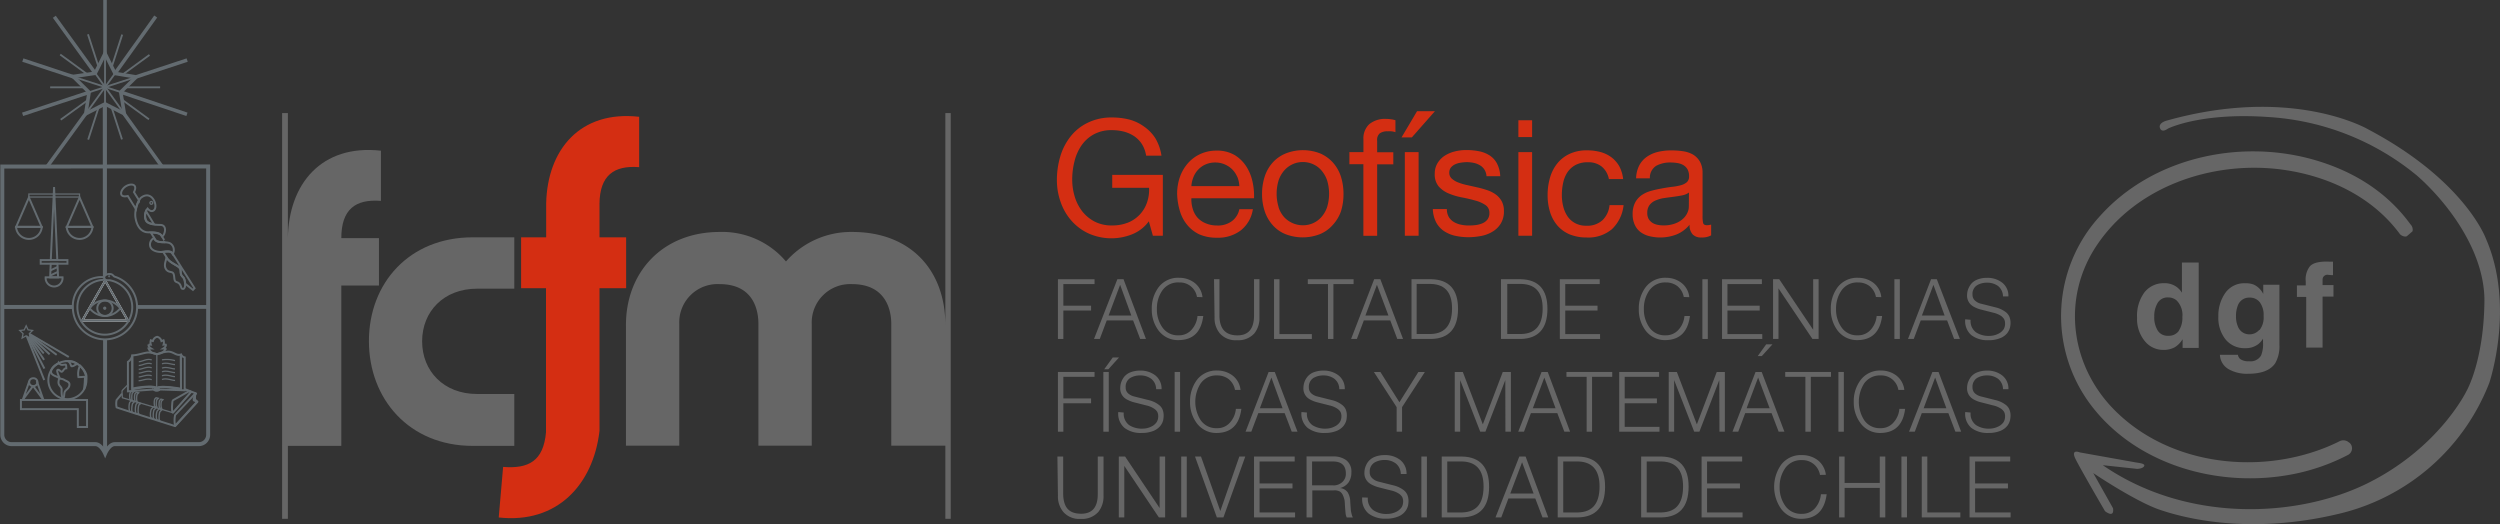 <svg xmlns="http://www.w3.org/2000/svg" viewBox="0 0 433.7 90.91"><rect x="0" y="0" width="433.7" height="90.91" fill="#333333" stroke="none"/><defs><style>.cls-1,.cls-3{fill:#d42e12;}.cls-1,.cls-18,.cls-2,.cls-5,.cls-9{fill-rule:evenodd;}.cls-2,.cls-4{fill:#666;}.cls-10,.cls-11,.cls-12,.cls-13,.cls-14,.cls-16,.cls-17,.cls-5,.cls-6,.cls-7,.cls-8,.cls-9{fill:none;}.cls-10,.cls-11,.cls-12,.cls-13,.cls-15,.cls-16,.cls-17,.cls-6,.cls-7,.cls-8,.cls-9{stroke:#636b70;}.cls-16,.cls-17,.cls-6{stroke-miterlimit:3.86;}.cls-6{stroke-width:0.69px;}.cls-12,.cls-13,.cls-14,.cls-15,.cls-7,.cls-8,.cls-9{stroke-miterlimit:3.86;}.cls-14,.cls-7,.cls-9{stroke-width:0.34px;}.cls-15,.cls-8{stroke-width:0.22px;}.cls-10,.cls-11{stroke-linecap:round;stroke-linejoin:round;}.cls-10{stroke-width:0.34px;}.cls-11{stroke-width:0.22px;}.cls-12{stroke-width:0.24px;}.cls-13{stroke-width:0.66px;}.cls-14{stroke:#fff;}.cls-15,.cls-18{fill:#636b70;}.cls-16{stroke-width:0.62px;}.cls-17{stroke-width:0.32px;}</style></defs><g id="Capa_2" data-name="Capa 2"><g id="Layer_1" data-name="Layer 1"><path class="cls-1" d="M104,41.17h4.62V50H104V74.77c-1.09,9.3-7.35,16.13-17.48,15L87.28,81c4.39.35,7-1,7.44-6l0-25H90.4V41.17h4.35V35.26c.22-9.31,5.89-16.15,16.13-15V29c-4.38-.35-6.83,1.45-6.88,6.33Z"/><path class="cls-2" d="M82,77.35h7.22v-9H82.77c-5.82,0-9.54-4-9.54-9.14s3.72-9.13,9.54-9.13h6.45V41.17H82c-11,0-18,7.94-18,18S71,77.35,82,77.35Z"/><path class="cls-2" d="M49.94,77.35h9.27V49.53h6.53V41.31H59.21c0-5,2.46-6.81,6.87-6.46V26.14C55.77,25,50.08,31.9,49.94,41.31V19.61h-1V90h1Z"/><path class="cls-2" d="M164,56.39c0-9.48-6-16.15-16.15-16.15a15,15,0,0,0-11.5,5.12,14.47,14.47,0,0,0-11.49-5.12c-9.89,0-16.27,6.95-16.27,16.15V77.31h9.25V56.18a6.64,6.64,0,0,1,7-6.89c6.1,0,6.73,4.85,6.73,6.89V77.31h9.25V56.18a6.67,6.67,0,0,1,7-6.89c6.1,0,6.8,4.85,6.8,6.89V77.31H164V90h.93V19.61H164Z"/><path class="cls-3" d="M196.39,40.65a9.7,9.7,0,0,1-7.52-.14,8.92,8.92,0,0,1-3-2.23A9.56,9.56,0,0,1,184,35.05a11.21,11.21,0,0,1-.65-3.78,14.3,14.3,0,0,1,.6-4.17,10.26,10.26,0,0,1,1.8-3.46,8.44,8.44,0,0,1,3-2.37,9.28,9.28,0,0,1,4.17-.89,12.18,12.18,0,0,1,3.07.38A7.82,7.82,0,0,1,198.53,22,7.11,7.11,0,0,1,200.44,24a8.29,8.29,0,0,1,1.05,3h-2.66a5.3,5.3,0,0,0-.73-2,4.89,4.89,0,0,0-1.32-1.36,6.13,6.13,0,0,0-1.78-.8,8.1,8.1,0,0,0-2.12-.26,6.27,6.27,0,0,0-3.13.73,6.15,6.15,0,0,0-2.13,1.92A8.32,8.32,0,0,0,186.4,28a12.6,12.6,0,0,0-.39,3.13,10.06,10.06,0,0,0,.44,3,7.87,7.87,0,0,0,1.32,2.56,6.58,6.58,0,0,0,2.15,1.76,6.36,6.36,0,0,0,3,.66,7.29,7.29,0,0,0,2.78-.5,5.74,5.74,0,0,0,3.28-3.47,6.74,6.74,0,0,0,.36-2.56h-6.39V30.34h8.78V40.89H200l-.7-2.5A6.6,6.6,0,0,1,196.39,40.65Z"/><path class="cls-3" d="M215.21,40a6.54,6.54,0,0,1-4.1,1.24,7.49,7.49,0,0,1-3-.56A6.08,6.08,0,0,1,206,39.07a6.71,6.71,0,0,1-1.3-2.42,11.26,11.26,0,0,1-.49-3,8.83,8.83,0,0,1,.5-3,7.22,7.22,0,0,1,1.42-2.39,6.46,6.46,0,0,1,2.16-1.57,6.63,6.63,0,0,1,2.73-.56,6,6,0,0,1,3.22.8,6.28,6.28,0,0,1,2,2,8,8,0,0,1,1.07,2.7,11.17,11.17,0,0,1,.24,2.77H206.68a5.66,5.66,0,0,0,.23,1.81,4.06,4.06,0,0,0,.81,1.52,3.94,3.94,0,0,0,1.43,1,5,5,0,0,0,2,.39,4.09,4.09,0,0,0,2.48-.7A3.4,3.4,0,0,0,215,36.29h2.35A5.75,5.75,0,0,1,215.21,40Zm-.57-9.31a4.13,4.13,0,0,0-.88-1.31,4.16,4.16,0,0,0-2.93-1.19,4.11,4.11,0,0,0-1.67.33,3.81,3.81,0,0,0-1.27.88,4,4,0,0,0-.84,1.3,5,5,0,0,0-.37,1.59H215A4.79,4.79,0,0,0,214.64,30.65Z"/><path class="cls-3" d="M219.39,30.66a6.78,6.78,0,0,1,1.35-2.41A6.23,6.23,0,0,1,223,26.64a8.13,8.13,0,0,1,6.08,0,6.37,6.37,0,0,1,2.2,1.61,6.78,6.78,0,0,1,1.35,2.41,10,10,0,0,1,.44,3,9.85,9.85,0,0,1-.44,3A6.78,6.78,0,0,1,231.23,39a6.1,6.1,0,0,1-2.2,1.6,8.26,8.26,0,0,1-6.08,0,6,6,0,0,1-2.21-1.6,6.78,6.78,0,0,1-1.35-2.39,9.54,9.54,0,0,1-.45-3A9.7,9.7,0,0,1,219.39,30.66ZM221.82,36a4.84,4.84,0,0,0,1,1.72,4.53,4.53,0,0,0,1.45,1,4.35,4.35,0,0,0,1.75.36,4.21,4.21,0,0,0,3.2-1.41,5,5,0,0,0,1-1.72,8,8,0,0,0,0-4.68,5.26,5.26,0,0,0-1-1.73,4.14,4.14,0,0,0-1.44-1.06,4.24,4.24,0,0,0-1.76-.37,4.2,4.2,0,0,0-1.75.37,4.28,4.28,0,0,0-1.45,1.06,5.07,5.07,0,0,0-1,1.73,8,8,0,0,0,0,4.68Z"/><path class="cls-3" d="M234.09,28.49v-2.1h2.44V24.23a3.37,3.37,0,0,1,1-2.68,4.32,4.32,0,0,1,3-.92,5.63,5.63,0,0,1,.77.06,4.1,4.1,0,0,1,.78.17v2.07a3.56,3.56,0,0,0-.68-.15,5.44,5.44,0,0,0-.67,0,2.28,2.28,0,0,0-1.35.34,1.47,1.47,0,0,0-.47,1.29v2h2.8v2.1h-2.8v12.4h-2.39V28.49Z"/><path class="cls-3" d="M248.93,19.29l-4,4.54h-1.79l2.69-4.54Zm-5.22,21.6h2.39V26.39h-2.39Z"/><path class="cls-3" d="M251.34,37.65a2.65,2.65,0,0,0,.89.87,3.92,3.92,0,0,0,1.23.46,6.64,6.64,0,0,0,1.42.14,10,10,0,0,0,1.18-.08,4.36,4.36,0,0,0,1.13-.31,2.16,2.16,0,0,0,.86-.66,1.79,1.79,0,0,0,.33-1.11,1.58,1.58,0,0,0-.7-1.4,5.78,5.78,0,0,0-1.75-.77c-.7-.2-1.46-.38-2.29-.54a11.22,11.22,0,0,1-2.28-.67,4.75,4.75,0,0,1-1.76-1.22,3.2,3.2,0,0,1-.7-2.19,3.47,3.47,0,0,1,.49-1.88A4,4,0,0,1,250.65,27a5.88,5.88,0,0,1,1.74-.73,8,8,0,0,1,1.93-.24,11.46,11.46,0,0,1,2.27.21,5.26,5.26,0,0,1,1.84.73,3.74,3.74,0,0,1,1.27,1.4,5.19,5.19,0,0,1,.56,2.2h-2.38a2.41,2.41,0,0,0-.37-1.16,2.21,2.21,0,0,0-.78-.74,3.43,3.43,0,0,0-1.05-.41,5.82,5.82,0,0,0-1.17-.13,6.74,6.74,0,0,0-1.08.09,3.36,3.36,0,0,0-1,.29,2,2,0,0,0-.73.56,1.41,1.41,0,0,0-.28.91,1.34,1.34,0,0,0,.43,1,3.53,3.53,0,0,0,1.11.67,9.31,9.31,0,0,0,1.51.45l1.69.38a16.69,16.69,0,0,1,1.75.48,5.51,5.51,0,0,1,1.52.74,3.67,3.67,0,0,1,1.06,1.16,3.45,3.45,0,0,1,.41,1.74,4,4,0,0,1-.55,2.19,4.17,4.17,0,0,1-1.43,1.4,5.87,5.87,0,0,1-2,.75,11.79,11.79,0,0,1-2.2.21,10.67,10.67,0,0,1-2.3-.25,5.75,5.75,0,0,1-1.94-.83,4.23,4.23,0,0,1-1.35-1.52,5.35,5.35,0,0,1-.56-2.28H251A2.76,2.76,0,0,0,251.34,37.65Z"/><path class="cls-3" d="M263.41,23.78V20.86h2.38v2.92Zm2.38,2.61v14.5h-2.38V26.39Z"/><path class="cls-3" d="M277.88,28.91a3.64,3.64,0,0,0-2.41-.76,4.42,4.42,0,0,0-2.16.48,3.93,3.93,0,0,0-1.39,1.26,5.31,5.31,0,0,0-.74,1.81,9.84,9.84,0,0,0-.23,2.12,8,8,0,0,0,.24,2,5.35,5.35,0,0,0,.74,1.7,3.78,3.78,0,0,0,1.32,1.19,4,4,0,0,0,1.94.45A3.91,3.91,0,0,0,278,38.2a4.17,4.17,0,0,0,1.22-2.61h2.44a6.7,6.7,0,0,1-2,4.15,6.32,6.32,0,0,1-4.39,1.46,7.71,7.71,0,0,1-2.94-.53,5.8,5.8,0,0,1-2.13-1.52,6.57,6.57,0,0,1-1.29-2.34,9.78,9.78,0,0,1-.43-3,10.64,10.64,0,0,1,.42-3,7,7,0,0,1,1.27-2.47,6,6,0,0,1,2.15-1.66,7,7,0,0,1,3-.6,9,9,0,0,1,2.32.29,5.68,5.68,0,0,1,1.9.91,5.14,5.14,0,0,1,1.37,1.56,6,6,0,0,1,.67,2.23h-2.47A3.67,3.67,0,0,0,277.88,28.91Z"/><path class="cls-3" d="M296.85,40.83a3.35,3.35,0,0,1-1.72.37,2,2,0,0,1-1.47-.52,2.28,2.28,0,0,1-.55-1.7,5.66,5.66,0,0,1-2.28,1.7,7.83,7.83,0,0,1-4.69.29,4.3,4.3,0,0,1-1.53-.7,3.24,3.24,0,0,1-1-1.25,4.19,4.19,0,0,1-.38-1.86,4.27,4.27,0,0,1,.42-2,3.72,3.72,0,0,1,1.11-1.28,5.29,5.29,0,0,1,1.57-.74,17.65,17.65,0,0,1,1.81-.42c.66-.13,1.28-.23,1.87-.3a9.62,9.62,0,0,0,1.55-.28,2.62,2.62,0,0,0,1.07-.53,1.3,1.3,0,0,0,.39-1,2.46,2.46,0,0,0-.29-1.27,2.12,2.12,0,0,0-.76-.73,3.1,3.1,0,0,0-1-.33,7.27,7.27,0,0,0-1.13-.09,5,5,0,0,0-2.53.58,2.43,2.43,0,0,0-1.09,2.17h-2.39a5.27,5.27,0,0,1,.56-2.27,4.25,4.25,0,0,1,1.35-1.5,5.74,5.74,0,0,1,1.92-.83,10.06,10.06,0,0,1,2.32-.25,14.21,14.21,0,0,1,1.95.14,5,5,0,0,1,1.75.57A3.43,3.43,0,0,1,294.88,28a3.85,3.85,0,0,1,.48,2v7.45a5.24,5.24,0,0,0,.1,1.23q.09.39.66.39a2.69,2.69,0,0,0,.73-.11ZM293,33.4a2.93,2.93,0,0,1-1.17.49c-.49.1-1,.18-1.53.25s-1.07.14-1.62.22a6,6,0,0,0-1.45.41,2.58,2.58,0,0,0-1.06.79,2.25,2.25,0,0,0-.4,1.41,2,2,0,0,0,.23,1,2.06,2.06,0,0,0,.62.66,2.45,2.45,0,0,0,.89.36,4.54,4.54,0,0,0,1.06.11,5.53,5.53,0,0,0,2-.32,4.2,4.2,0,0,0,1.38-.81,3.23,3.23,0,0,0,.78-1.06,2.63,2.63,0,0,0,.25-1.07Z"/><polygon class="cls-2" points="183.53 58.8 184.47 58.8 184.47 53.87 189.28 53.87 189.28 53.03 184.47 53.03 184.47 49.28 189.88 49.28 189.88 48.44 183.53 48.44 183.53 58.8"/><path class="cls-2" d="M194.91,48.44h-1.07L189.79,58.8h1L192,55.58h4.57l1.23,3.22h1Zm-2.59,6.3,2-5.33,1.94,5.33Z"/><path class="cls-2" d="M208.61,51.55a3.62,3.62,0,0,0-1.4-2.5,4.33,4.33,0,0,0-2.64-.86A4.24,4.24,0,0,0,201,49.82a6.12,6.12,0,0,0-1.19,3.79A6,6,0,0,0,201,57.36,4.21,4.21,0,0,0,204.57,59q3.66-.09,4.17-4.18h-1a4.07,4.07,0,0,1-1,2.35,2.86,2.86,0,0,1-2.25,1,3.24,3.24,0,0,1-2.89-1.45,5.34,5.34,0,0,1-.9-3.12,5.44,5.44,0,0,1,.9-3.15A3.32,3.32,0,0,1,204.57,49a3,3,0,0,1,3.08,2.52Z"/><path class="cls-2" d="M210.7,55.07a4.12,4.12,0,0,0,.91,2.76,3.65,3.65,0,0,0,3,1.19,3.73,3.73,0,0,0,3-1.19,4.21,4.21,0,0,0,.88-2.76V48.44h-.94v6.41q-.06,3.4-3,3.33t-3-3.33V48.44h-.94Z"/><polygon class="cls-2" points="221.02 58.8 227.58 58.8 227.58 57.96 221.96 57.96 221.96 48.44 221.02 48.44 221.02 58.8"/><polygon class="cls-2" points="226.88 49.28 230.38 49.28 230.38 58.8 231.32 58.8 231.32 49.28 234.82 49.28 234.82 48.44 226.88 48.44 226.88 49.28"/><path class="cls-2" d="M239.46,48.44h-1.07l-4,10.36h1l1.21-3.22h4.58l1.22,3.22h1Zm-2.59,6.3,2-5.33,2,5.33Z"/><polygon class="cls-2" points="270.6 58.8 277.58 58.8 277.58 57.96 271.54 57.96 271.54 53.87 277.14 53.87 277.14 53.03 271.54 53.03 271.54 49.28 277.52 49.28 277.52 48.44 270.6 48.44 270.6 58.8"/><path class="cls-2" d="M293.06,51.55a3.58,3.58,0,0,0-1.39-2.5,4.33,4.33,0,0,0-2.64-.86,4.24,4.24,0,0,0-3.54,1.63,6.12,6.12,0,0,0-1.19,3.79,6,6,0,0,0,1.19,3.75A4.21,4.21,0,0,0,289,59q3.64-.09,4.17-4.18h-.95a4.07,4.07,0,0,1-1,2.35,2.9,2.9,0,0,1-2.26,1,3.23,3.23,0,0,1-2.88-1.45,5.34,5.34,0,0,1-.9-3.12,5.44,5.44,0,0,1,.9-3.15A3.32,3.32,0,0,1,289,49a3.23,3.23,0,0,1,2,.64,3.17,3.17,0,0,1,1.1,1.88Z"/><rect class="cls-4" x="295.33" y="48.44" width="0.94" height="10.36"/><polygon class="cls-2" points="298.74 58.8 305.72 58.8 305.72 57.96 299.68 57.96 299.68 53.87 305.27 53.87 305.27 53.03 299.68 53.03 299.68 49.28 305.65 49.28 305.65 48.44 298.74 48.44 298.74 58.8"/><polygon class="cls-2" points="307.59 58.8 308.53 58.8 308.53 50.03 314.42 58.8 315.49 58.8 315.49 48.44 314.55 48.44 314.55 57.21 308.66 48.44 307.59 48.44 307.59 58.8"/><path class="cls-2" d="M326.37,51.55a3.61,3.61,0,0,0-1.39-2.5,4.37,4.37,0,0,0-2.64-.86,4.24,4.24,0,0,0-3.54,1.63,6.12,6.12,0,0,0-1.19,3.79,6,6,0,0,0,1.19,3.75A4.21,4.21,0,0,0,322.34,59q3.65-.09,4.17-4.18h-.95a4.07,4.07,0,0,1-1,2.35,2.9,2.9,0,0,1-2.26,1,3.23,3.23,0,0,1-2.88-1.45,5.34,5.34,0,0,1-.9-3.12,5.44,5.44,0,0,1,.9-3.15A3.32,3.32,0,0,1,322.34,49a3.23,3.23,0,0,1,2,.64,3.17,3.17,0,0,1,1.1,1.88Z"/><rect class="cls-4" x="328.64" y="48.44" width="0.94" height="10.36"/><path class="cls-2" d="M336,48.44H335l-4,10.36h1l1.21-3.22h4.57L339,58.8h1Zm-2.59,6.3,2-5.33,1.94,5.33Z"/><path class="cls-2" d="M340.93,55.39A3.19,3.19,0,0,0,342,58.15a4.62,4.62,0,0,0,2.93.87,5.21,5.21,0,0,0,2.14-.39,2.88,2.88,0,0,0,1.14-.83,2.76,2.76,0,0,0,.49-1,4.15,4.15,0,0,0,.09-.74,2.79,2.79,0,0,0-.2-1.11,2,2,0,0,0-.56-.75,4.61,4.61,0,0,0-1.85-.88l-2.46-.62a2.35,2.35,0,0,1-1.06-.52,1.33,1.33,0,0,1-.47-1.07,1.77,1.77,0,0,1,.78-1.62,3.31,3.31,0,0,1,1.76-.45,3.17,3.17,0,0,1,1.9.58,2.35,2.35,0,0,1,.85,1.8h.94a2.88,2.88,0,0,0-1.1-2.4,4.13,4.13,0,0,0-2.61-.82,4.39,4.39,0,0,0-1.71.31,2.61,2.61,0,0,0-1.06.76,3.55,3.55,0,0,0-.54,1,3.13,3.13,0,0,0-.15.9,2.12,2.12,0,0,0,.71,1.73,2.92,2.92,0,0,0,.72.45,4.8,4.8,0,0,0,.85.32l2.24.57a4.29,4.29,0,0,1,1.4.58,2.2,2.2,0,0,1,.49.52,1.61,1.61,0,0,1,.18.78,1.9,1.9,0,0,1-.25,1,2.34,2.34,0,0,1-.68.65,3.51,3.51,0,0,1-1.75.5,4,4,0,0,1-2.35-.61,2.42,2.42,0,0,1-.95-2.18Z"/><path class="cls-2" d="M248.33,48.44h-3.46V58.8h3.46c3-.07,4.59-1.79,4.61-5.18S251.38,48.51,248.33,48.44Zm-.57,9.5h-2V49.26h2q4.19-.16,4.14,4.34T247.76,57.94Z"/><path class="cls-2" d="M263.85,48.44h-3.46V58.8h3.46c3-.07,4.59-1.79,4.6-5.18S266.9,48.51,263.85,48.44Zm-.37,9.5h-2V49.26h2q4.18-.16,4.14,4.34T263.48,57.94Z"/><polygon class="cls-2" points="194.13 62.01 193.04 62.01 191.56 64.06 192.28 64.06 194.13 62.01"/><polygon class="cls-2" points="307.49 59.73 306.4 59.73 304.93 61.77 305.64 61.77 307.49 59.73"/><polygon class="cls-2" points="183.53 74.89 184.47 74.89 184.47 69.96 189.28 69.96 189.28 69.12 184.47 69.12 184.47 65.37 189.88 65.37 189.88 64.53 183.53 64.53 183.53 74.89"/><rect class="cls-4" x="191.41" y="64.53" width="0.94" height="10.36"/><path class="cls-2" d="M194,71.48a3.2,3.2,0,0,0,1.09,2.76,4.62,4.62,0,0,0,2.93.87,5.4,5.4,0,0,0,2.14-.38,3,3,0,0,0,1.13-.84,2.57,2.57,0,0,0,.5-1,5.08,5.08,0,0,0,.08-.74,2.8,2.8,0,0,0-.19-1.11,1.92,1.92,0,0,0-.57-.75,4.57,4.57,0,0,0-1.84-.88l-2.47-.62a2.46,2.46,0,0,1-1.05-.51,1.33,1.33,0,0,1-.47-1.08,1.79,1.79,0,0,1,.78-1.62,3.28,3.28,0,0,1,1.75-.45,3.14,3.14,0,0,1,1.91.59,2.32,2.32,0,0,1,.85,1.8h.94a2.91,2.91,0,0,0-1.1-2.41,4.19,4.19,0,0,0-2.61-.82,4.6,4.6,0,0,0-1.72.31,2.64,2.64,0,0,0-1.05.76,3.3,3.3,0,0,0-.54,1,3.13,3.13,0,0,0-.15.9,2.11,2.11,0,0,0,.7,1.73,2.87,2.87,0,0,0,.73.45,5,5,0,0,0,.84.32l2.24.57a4,4,0,0,1,1.4.59,1.87,1.87,0,0,1,.5.51,1.61,1.61,0,0,1,.18.78,1.9,1.9,0,0,1-.26,1,2.31,2.31,0,0,1-.67.65,3.51,3.51,0,0,1-1.75.5,4.07,4.07,0,0,1-2.36-.61,2.44,2.44,0,0,1-.94-2.18Z"/><rect class="cls-4" x="203.78" y="64.53" width="0.94" height="10.36"/><path class="cls-2" d="M215.21,67.64a3.63,3.63,0,0,0-1.39-2.5,4.37,4.37,0,0,0-2.64-.86,4.24,4.24,0,0,0-3.54,1.63,6.14,6.14,0,0,0-1.19,3.79,6,6,0,0,0,1.19,3.75,4.21,4.21,0,0,0,3.54,1.66c2.43-.06,3.83-1.45,4.17-4.18h-.95a4.07,4.07,0,0,1-1,2.35,2.86,2.86,0,0,1-2.25,1,3.25,3.25,0,0,1-2.89-1.44,5.93,5.93,0,0,1,0-6.28,3.32,3.32,0,0,1,2.89-1.43,3.23,3.23,0,0,1,2,.64,3.17,3.17,0,0,1,1.1,1.88Z"/><path class="cls-2" d="M221.15,64.53h-1.07l-4,10.36h1l1.21-3.22h4.57l1.23,3.22h1Zm-2.59,6.3,2-5.33,1.94,5.33Z"/><path class="cls-2" d="M225.78,71.48a3.19,3.19,0,0,0,1.08,2.76,4.67,4.67,0,0,0,2.94.87,5.34,5.34,0,0,0,2.13-.38,2.92,2.92,0,0,0,1.14-.84,2.72,2.72,0,0,0,.5-1,5.08,5.08,0,0,0,.08-.74,2.8,2.8,0,0,0-.19-1.11,1.92,1.92,0,0,0-.57-.75,4.57,4.57,0,0,0-1.84-.88l-2.47-.62a2.46,2.46,0,0,1-1.05-.51,1.36,1.36,0,0,1-.47-1.08,1.79,1.79,0,0,1,.78-1.62,3.28,3.28,0,0,1,1.75-.45,3.14,3.14,0,0,1,1.91.59,2.28,2.28,0,0,1,.84,1.8h.95a2.91,2.91,0,0,0-1.1-2.41,4.19,4.19,0,0,0-2.61-.82,4.6,4.6,0,0,0-1.72.31,2.64,2.64,0,0,0-1.05.76,3.09,3.09,0,0,0-.54,1,3.13,3.13,0,0,0-.15.9,2.11,2.11,0,0,0,.7,1.73,3,3,0,0,0,.72.45,5.47,5.47,0,0,0,.85.32l2.24.57a4,4,0,0,1,1.4.59,1.87,1.87,0,0,1,.5.51,1.61,1.61,0,0,1,.18.78,1.9,1.9,0,0,1-.26,1,2.22,2.22,0,0,1-.68.65,3.47,3.47,0,0,1-1.74.5,4.07,4.07,0,0,1-2.36-.61,2.41,2.41,0,0,1-.94-2.18Z"/><polygon class="cls-2" points="242.29 74.89 243.23 74.89 243.23 70.63 247.19 64.53 246.06 64.53 242.77 69.78 239.47 64.53 238.34 64.53 242.29 70.63 242.29 74.89"/><polygon class="cls-2" points="252.37 74.89 253.31 74.89 253.31 65.94 256.79 74.89 257.69 74.89 261.14 65.94 261.16 74.89 262.11 74.89 262.11 64.53 260.7 64.53 257.24 73.62 253.77 64.53 252.37 64.53 252.37 74.89"/><path class="cls-2" d="M268.5,64.53h-1.07l-4.05,10.36h1l1.2-3.22h4.58l1.22,3.22h1Zm-2.59,6.3,2-5.33,1.95,5.33Z"/><polygon class="cls-2" points="271.75 65.37 275.25 65.37 275.25 74.89 276.19 74.89 276.19 65.37 279.69 65.37 279.69 64.53 271.75 64.53 271.75 65.37"/><polygon class="cls-2" points="280.9 74.89 287.89 74.89 287.89 74.05 281.85 74.05 281.85 69.96 287.44 69.96 287.44 69.12 281.85 69.12 281.85 65.37 287.82 65.37 287.82 64.53 280.9 64.53 280.9 74.89"/><polygon class="cls-2" points="289.49 74.89 290.43 74.89 290.43 65.94 293.91 74.89 294.81 74.89 298.26 65.94 298.29 74.89 299.23 74.89 299.23 64.53 297.82 64.53 294.37 73.62 290.9 64.53 289.49 64.53 289.49 74.89"/><path class="cls-2" d="M305.62,64.53h-1.07l-4,10.36h1l1.21-3.22h4.57l1.23,3.22h1ZM303,70.83l2-5.33L307,70.83Z"/><polygon class="cls-2" points="309.7 65.37 313.2 65.37 313.2 74.89 314.14 74.89 314.14 65.37 317.64 65.37 317.64 64.53 309.7 64.53 309.7 65.37"/><rect class="cls-4" x="318.93" y="64.53" width="0.94" height="10.36"/><path class="cls-2" d="M330.36,67.64a3.63,3.63,0,0,0-1.39-2.5,4.37,4.37,0,0,0-2.64-.86,4.21,4.21,0,0,0-3.54,1.63,6.08,6.08,0,0,0-1.2,3.79,6,6,0,0,0,1.2,3.75,4.18,4.18,0,0,0,3.54,1.66Q330,75,330.5,70.93h-1a4,4,0,0,1-1,2.35,2.86,2.86,0,0,1-2.25,1,3.24,3.24,0,0,1-2.88-1.44,5.93,5.93,0,0,1,0-6.28,3.31,3.31,0,0,1,2.88-1.43,3,3,0,0,1,3.08,2.52Z"/><path class="cls-2" d="M336.3,64.53h-1.07l-4.05,10.36h1l1.21-3.22H338l1.22,3.22h1Zm-2.59,6.3,2-5.33,1.95,5.33Z"/><path class="cls-2" d="M340.93,71.48A3.19,3.19,0,0,0,342,74.24a4.62,4.62,0,0,0,2.93.87,5.4,5.4,0,0,0,2.14-.38,3,3,0,0,0,1.14-.84,2.69,2.69,0,0,0,.49-1,4.15,4.15,0,0,0,.09-.74,2.79,2.79,0,0,0-.2-1.11,2,2,0,0,0-.56-.75,4.61,4.61,0,0,0-1.85-.88l-2.46-.62a2.44,2.44,0,0,1-1.06-.51,1.36,1.36,0,0,1-.47-1.08,1.79,1.79,0,0,1,.78-1.62,3.31,3.31,0,0,1,1.76-.45,3.11,3.11,0,0,1,1.9.59,2.32,2.32,0,0,1,.85,1.8h.94a2.88,2.88,0,0,0-1.1-2.41,4.19,4.19,0,0,0-2.61-.82,4.58,4.58,0,0,0-1.71.31,2.61,2.61,0,0,0-1.06.76,3.55,3.55,0,0,0-.54,1,3.13,3.13,0,0,0-.15.9,2.12,2.12,0,0,0,.71,1.73,2.65,2.65,0,0,0,.72.45,4.8,4.8,0,0,0,.85.32l2.24.57a4.1,4.1,0,0,1,1.4.59,2,2,0,0,1,.49.51,1.61,1.61,0,0,1,.18.78,1.9,1.9,0,0,1-.25,1,2.34,2.34,0,0,1-.68.65,3.51,3.51,0,0,1-1.75.5,4,4,0,0,1-2.35-.61,2.42,2.42,0,0,1-.95-2.18Z"/><polygon class="cls-2" points="295.19 89.76 302.3 89.76 302.3 88.9 296.14 88.9 296.14 84.73 301.85 84.73 301.85 83.87 296.14 83.87 296.14 80.06 302.23 80.06 302.23 79.2 295.19 79.2 295.19 89.76"/><path class="cls-2" d="M288.25,79.2h-3.54V89.76h3.54c3.1-.07,4.67-1.83,4.69-5.28S291.35,79.27,288.25,79.2Zm-.49,9.7h-2.09V80.06h2.09c2.84-.12,4.25,1.36,4.22,4.42S290.6,89,287.76,88.9Z"/><polygon class="cls-2" points="341.68 89.76 348.8 89.76 348.8 88.9 342.64 88.9 342.64 84.73 348.34 84.73 348.34 83.87 342.64 83.87 342.64 80.06 348.73 80.06 348.73 79.2 341.68 79.2 341.68 89.76"/><polygon class="cls-2" points="333.39 89.76 340.08 89.76 340.08 88.9 334.35 88.9 334.35 79.2 333.39 79.2 333.39 89.76"/><rect class="cls-4" x="329.86" y="79.2" width="0.96" height="10.56"/><polygon class="cls-2" points="319.05 89.76 320 89.76 320 84.64 326.1 84.64 326.1 89.76 327.06 89.76 327.06 79.2 326.1 79.2 326.1 83.78 320 83.78 320 79.2 319.05 79.2 319.05 89.76"/><path class="cls-2" d="M316.75,82.37a3.76,3.76,0,0,0-1.42-2.55,4.46,4.46,0,0,0-2.69-.87A4.3,4.3,0,0,0,309,80.61a6.65,6.65,0,0,0,0,7.68A4.27,4.27,0,0,0,312.64,90c2.48-.06,3.89-1.48,4.25-4.26h-1a4.17,4.17,0,0,1-1,2.4,2.94,2.94,0,0,1-2.3,1,3.31,3.31,0,0,1-2.94-1.47,5.48,5.48,0,0,1-.92-3.19,5.56,5.56,0,0,1,.92-3.2,3.37,3.37,0,0,1,2.94-1.46,3.08,3.08,0,0,1,3.14,2.57Z"/><path class="cls-2" d="M273.76,79.2h-3.53V89.76h3.53q4.67-.11,4.69-5.28T273.76,79.2Zm-.49,9.7h-2.08V80.06h2.08c2.85-.12,4.25,1.36,4.22,4.42S276.12,89,273.27,88.9Z"/><path class="cls-2" d="M264.66,79.2h-1.09l-4.13,10.56h1l1.24-3.29h4.66l1.25,3.29h1ZM262,85.62l2.05-5.43,2,5.43Z"/><path class="cls-2" d="M253.64,79.2h-3.53V89.76h3.53q4.67-.11,4.69-5.28T253.64,79.2Zm-.49,9.7h-2.08V80.06h2.08c2.84-.12,4.25,1.36,4.22,4.42S256,89,253.15,88.9Z"/><rect class="cls-4" x="246.58" y="79.2" width="0.96" height="10.56"/><path class="cls-2" d="M236.32,86.29a3.24,3.24,0,0,0,1.1,2.8,4.75,4.75,0,0,0,3,.89,5.38,5.38,0,0,0,2.18-.39,2.91,2.91,0,0,0,1.16-.86,2.58,2.58,0,0,0,.5-1,4.14,4.14,0,0,0,.09-.75,2.93,2.93,0,0,0-.2-1.13,2.18,2.18,0,0,0-.57-.77,4.74,4.74,0,0,0-1.89-.89l-2.51-.63A2.4,2.4,0,0,1,238.1,83a1.34,1.34,0,0,1-.48-1.09,1.81,1.81,0,0,1,.8-1.65,3.37,3.37,0,0,1,1.78-.46,3.15,3.15,0,0,1,1.94.6,2.37,2.37,0,0,1,.87,1.83h1a3,3,0,0,0-1.12-2.45,4.22,4.22,0,0,0-2.66-.83,4.57,4.57,0,0,0-1.75.31,2.88,2.88,0,0,0-1.08.77,3.18,3.18,0,0,0-.54,1,2.92,2.92,0,0,0-.16.92,2.14,2.14,0,0,0,.72,1.76,2.79,2.79,0,0,0,.74.46,5.89,5.89,0,0,0,.86.33l2.28.58a4.17,4.17,0,0,1,1.43.59,2.14,2.14,0,0,1,.51.53,1.65,1.65,0,0,1,.18.79,2,2,0,0,1-.26,1,2.48,2.48,0,0,1-.7.67,3.58,3.58,0,0,1-1.77.5,4.09,4.09,0,0,1-2.4-.62,2.45,2.45,0,0,1-1-2.21Z"/><path class="cls-2" d="M234.49,89.19a3.82,3.82,0,0,1-.15-.72l-.1-1.42a3.24,3.24,0,0,0-.42-1.6,1.8,1.8,0,0,0-1.36-.78,2.6,2.6,0,0,0,1.5-1,3.06,3.06,0,0,0,.48-1.74,2.48,2.48,0,0,0-.9-2.1,3.69,3.69,0,0,0-2.2-.65h-4.68V89.76h1V85.07h3.7a1.94,1.94,0,0,1,1.11.22A1.53,1.53,0,0,1,233,86a3.27,3.27,0,0,1,.28,1l.07,1.13.07.81a2.46,2.46,0,0,0,.21.83h1.07A1.69,1.69,0,0,1,234.49,89.19Zm-3.22-5h-3.65V80.06h3.65c1.47,0,2.21.72,2.21,2.09a1.92,1.92,0,0,1-.65,1.51A2.27,2.27,0,0,1,231.27,84.21Z"/><polygon class="cls-2" points="217.55 89.76 224.67 89.76 224.67 88.9 218.51 88.9 218.51 84.73 224.22 84.73 224.22 83.87 218.51 83.87 218.51 80.06 224.6 80.06 224.6 79.2 217.55 79.2 217.55 89.76"/><polygon class="cls-2" points="211.1 89.76 212.24 89.76 216.03 79.2 215 79.2 211.7 88.65 208.35 79.2 207.31 79.2 211.1 89.76"/><rect class="cls-4" x="204.92" y="79.2" width="0.96" height="10.56"/><polygon class="cls-2" points="194.09 89.76 195.04 89.76 195.04 80.82 201.04 89.76 202.13 89.76 202.13 79.2 201.17 79.2 201.17 88.13 195.18 79.2 194.09 79.2 194.09 89.76"/><path class="cls-2" d="M183.53,86a4.2,4.2,0,0,0,.93,2.81,3.68,3.68,0,0,0,3,1.21,3.8,3.8,0,0,0,3.08-1.21,4.29,4.29,0,0,0,.9-2.81V79.2h-1v6.54c0,2.3-1,3.43-3,3.38s-2.94-1.08-3-3.38V79.2h-1Z"/><path class="cls-4" d="M407.46,76.73a1.44,1.44,0,0,0-1.6-.18,31.63,31.63,0,0,1-4.08,1.7c-11.46,3.91-25.39,2-34.37-6.54-8.2-7.74-10-19.91-3.52-29.36,6.82-10,19.72-14.38,31.44-13,8.29,1,16.13,4.65,21,11.25.22.3,1,.61,1.27.33l.93-.81a1.32,1.32,0,0,0-.37-1.21C414,33.18,408,29.52,401,27.6c-12.77-3.48-27.62-.18-36.64,9.82A25.65,25.65,0,0,0,362.53,70c8,10.82,22.72,14.81,35.5,12.21a35.3,35.3,0,0,0,9.3-3.29,1.29,1.29,0,0,0,.32-2.06Z"/><path class="cls-4" d="M377.26,49.56a3.43,3.43,0,0,1,1.26,1.22V45.54h2.91V60.36h-2.79V58.84a4,4,0,0,1-1.4,1.42,4,4,0,0,1-1.95.44,4.09,4.09,0,0,1-3.24-1.56,6,6,0,0,1-1.31-4A6.85,6.85,0,0,1,372,50.74a4.21,4.21,0,0,1,3.46-1.61A3.52,3.52,0,0,1,377.26,49.56Zm.71,7.82A4,4,0,0,0,378.6,55a3.6,3.6,0,0,0-1-2.88,2.2,2.2,0,0,0-1.44-.52,2,2,0,0,0-1.85.95,4.44,4.44,0,0,0-.59,2.36,4.33,4.33,0,0,0,.6,2.43,2,2,0,0,0,1.82.91A2.13,2.13,0,0,0,378,57.38Z"/><path class="cls-4" d="M391,49.38A3.47,3.47,0,0,1,392.63,51V49.39h2.8v10.4a5.88,5.88,0,0,1-.71,3.2c-.82,1.24-2.39,1.85-4.71,1.85a6.41,6.41,0,0,1-3.43-.82,3,3,0,0,1-1.47-2.47h3.12a1.3,1.3,0,0,0,.39.73,2.44,2.44,0,0,0,1.56.39,2.1,2.1,0,0,0,2.07-1,5.19,5.19,0,0,0,.34-2.23v-.7a3.39,3.39,0,0,1-.88,1,3.54,3.54,0,0,1-2.23.66,4.21,4.21,0,0,1-3.37-1.49,6,6,0,0,1-1.27-4,6.79,6.79,0,0,1,1.22-4.11,4,4,0,0,1,3.45-1.66A3.74,3.74,0,0,1,391,49.38Zm1,7.86a3.53,3.53,0,0,0,.69-2.42,3.68,3.68,0,0,0-.65-2.37,2.14,2.14,0,0,0-1.76-.82,2.08,2.08,0,0,0-2.08,1.42,5,5,0,0,0-.3,1.86,4.3,4.3,0,0,0,.32,1.7A2.1,2.1,0,0,0,390.23,58,2.18,2.18,0,0,0,391.92,57.24Z"/><path class="cls-4" d="M404.13,45.39l.6,0v2.34c-.16,0-.43,0-.81-.05a.83.83,0,0,0-1,.84v.93h1.89v2h-1.89v8.85h-2.84V51.51h-1.61v-2H400v-.71a3.67,3.67,0,0,1,.59-2.42c.41-.66,1.42-1,3-1Z"/><path class="cls-4" d="M376.09,22.31s5.67-2.86,17.56-2a44.73,44.73,0,0,1,25.67,10.17C424.21,34.77,431,43.22,431,52.16c-.1,10.58-3.14,15.74-3.14,15.74S423.2,77.54,411,83.7s-31.53,7.12-46.21-3l5.95.64s.85,0,1.17-.39-.24-.57-1.17-.69l-9.95-1.78s-1.65-.7-.7,1.2,5.09,9,5.09,9,1.65,1.33,1.39-.51l-3.43-6.1s7.25,4.89,11.5,6.35,15.58,4.43,31.08.72a37.13,37.13,0,0,0,26.12-22.71s4.53-13.29-.57-25c0,0-3.62-10.11-20.46-19,0,0-13.1-7.69-35.09-1.46,0,0-1.33.38-1,1.27S376.09,22.31,376.09,22.31Z"/><path class="cls-5" d="M13.62,53.25a4.61,4.61,0,1,1,4.61,4.65A4.63,4.63,0,0,1,13.62,53.25Z"/><path class="cls-6" d="M36.11,28.88V75.43a1.62,1.62,0,0,1-1.6,1.62H19.92c-1,0-1.68,1.6-1.68,1.6s-.71-1.63-1.73-1.6H2a1.62,1.62,0,0,1-1.6-1.62V28.89Z"/><path class="cls-7" d="M23.59,36.29,22.17,34c-1.7.39-1.28-1.09-.36-1.67s2.16-.41,1.43,1c0,0,.32.53.87,1.4A6.13,6.13,0,0,0,23.59,36.29Z"/><path class="cls-7" d="M29.88,43.89,33.75,50l-.28.29-1.36-1.08s-.08-.9-.29-1.08c-.73-.63-.3-1-.59-1.56s-1.93-1-2.32-1.91c0,0-.63-1-.63-1C29.75,43.42,29.88,43.89,29.88,43.89Z"/><path class="cls-7" d="M25.34,36.64l1.37,2.24c-.85-.11-1.27-.35-1.44-.82A2.1,2.1,0,0,1,25.34,36.64Z"/><line class="cls-7" x1="4.64" y1="58.3" x2="7.67" y2="65.93"/><line class="cls-7" x1="4.89" y1="58.52" x2="7.7" y2="63.94"/><line class="cls-7" x1="5.09" y1="58.6" x2="7.65" y2="62.43"/><line class="cls-7" x1="5.24" y1="58.53" x2="7.59" y2="61.31"/><line class="cls-7" x1="5.22" y1="58.27" x2="8.6" y2="61.47"/><line class="cls-7" x1="5.19" y1="58.09" x2="9.83" y2="61.56"/><line class="cls-7" x1="5.12" y1="57.93" x2="11.93" y2="61.93"/><polygon class="cls-7" points="8.8 45.75 8.7 48.11 10.07 48.11 9.97 45.75 8.8 45.75"/><polygon class="cls-7" points="9.94 45.1 9.38 32.45 8.81 45.1 9.94 45.1"/><rect class="cls-7" x="7.06" y="45.12" width="4.64" height="0.63"/><path class="cls-7" d="M10.85,48.11a1.47,1.47,0,1,1-2.93,0Z"/><path class="cls-7" d="M7.25,39.36a2.24,2.24,0,0,1-4.47,0Z"/><path class="cls-7" d="M25.61,36.18s.5.67,1,.36c1-.57-.23-3.84-2.22-2.18a5,5,0,0,0-.92,3.15c.12,1.09.6,2.46,1.83,2.75.74.17,2.21-.24,2.82.76.46-.17,1-2-.32-2s-2.31-.27-2.5-.8A2,2,0,0,1,25.61,36.18Z"/><path class="cls-7" d="M26.74,41.28a1.25,1.25,0,0,0-.68,1.44c.17.64.94,1,2,1h.17c1-.07,1.4-.19,1.72.35a1.35,1.35,0,0,0-.24-1.71C29,41.67,27.06,42.48,26.74,41.28Z"/><path class="cls-7" d="M28.89,44.71c-.11.52-.46,1.22-.17,1.85.4.86,1.15.4,1.38.92s0,1.29.51,1.44c1,.28.63,1.26,1.15,1.21s.47-1.58,0-2c-.69-.63-.23-1.09-.57-1.61S29.58,45.75,28.89,44.71Z"/><path class="cls-8" d="M18.87,47.94a.07.07,0,0,1,.07-.07.07.07,0,0,1,.06.07.06.06,0,0,1-.06.06A.07.07,0,0,1,18.87,47.94Z"/><path class="cls-8" d="M26.12,35a.24.24,0,1,1-.09.28A.22.22,0,0,1,26.12,35Z"/><path class="cls-9" d="M8.39,65.93a3.3,3.3,0,1,1,3.3,3.32A3.31,3.31,0,0,1,8.39,65.93Z"/><polygon class="cls-7" points="15.1 74.08 13.5 74.08 13.5 70.98 3.63 70.98 3.63 69.39 15.1 69.39 15.1 74.08"/><path class="cls-7" d="M5.06,66.3a.67.67,0,0,1,.67-.68.68.68,0,1,1,0,1.35A.67.67,0,0,1,5.06,66.3Z"/><polyline class="cls-7" points="5.09 66.1 3.94 69.38 5.72 66.97"/><polyline class="cls-7" points="6.38 66.1 7.53 69.38 5.75 66.97"/><path class="cls-7" d="M8.87,64.37c-.17.91,1.52.9,1.37,1.39-.34,1.18.35,1.13.46,1.75,0,0-.11,1.47.29,1.58.23-.31.06-.93.34-1.26s.72-.53.72-1.15c0-.45-.62-.59-.8-.72a1.62,1.62,0,0,0-.83-.26s-.66-1.27-.46-1.5.57.29.71.29c.3,0,.36-.6.83-.6,0-.15,0-.59-.11-.64-.47,0-.77.23-1.17-.26C10.22,63,9,63.47,8.87,64.37Z"/><path class="cls-7" d="M12.72,62.75a2.57,2.57,0,0,0-.93-.09c.49.23.46.88.66.88.4,0,.6-.33,1-.4A3.93,3.93,0,0,0,12.72,62.75Z"/><path class="cls-7" d="M15,65.28c0-.83-1.11-1.86-1.11-1.86a3.21,3.21,0,0,0-.28,2,7.2,7.2,0,0,0,1-.06c.19.09.11.39.11.58,0,.46-.14,1.64-.14,1.64A12.18,12.18,0,0,0,15,65.28Z"/><polygon class="cls-8" points="4.54 56.51 4.2 57.24 3.43 57.33 4 57.87 3.84 58.64 4.53 58.26 5.23 58.65 5.09 57.86 5.65 57.33 4.87 57.22 4.54 56.51"/><line class="cls-6" x1="18.23" y1="58.82" x2="18.23" y2="78.52"/><path class="cls-10" d="M21.07,68.4l-.84,1a3,3,0,0,0,0,1.27c.67.27,10.15,3.25,10.15,3.25l3.85-4.2-.6-.26c-.17-.27.38-1.2.38-1.2l-1.87-.73"/><path class="cls-10" d="M30.38,72a4.37,4.37,0,0,0,0,1.87s3.84-4.21,3.84-4.21l-.39-.36a5.7,5.7,0,0,1,.06-1.06Z"/><path class="cls-10" d="M30,69.44c-.16.07-.26,2.14,0,2.15L33.15,68l-.3-.17Z"/><path class="cls-11" d="M22.23,66.71l-1,1c-.14.08,0,1,0,1.29L30,71.6,33.14,68l-1-.35"/><path class="cls-7" d="M31.4,61.45v6c-.82-.2-3.91-.59-4.22-.1-.26-.49-2.74-.27-4.23.06V61.64a1.72,1.72,0,0,1-.76,1.14v5.11l4.4-.32a1.32,1.32,0,0,0,1.23,0l4.22.14V62A.86.86,0,0,1,31.4,61.45Z"/><path class="cls-7" d="M31.4,67.47c-.9,0-3.58-.72-4.21-.09.57,0,.59.36,0,.38s-.53-.41,0-.36c-.55-.71-4.24.14-4.24.14v-5.9c1,0,2.08-.49,2.8-.49a4.7,4.7,0,0,1,1.48.3A6.5,6.5,0,0,1,29.16,61c.95,0,1.44.78,2.2.51C31.34,61.87,31.4,67.47,31.4,67.47Z"/><line class="cls-8" x1="27.21" y1="61.46" x2="27.18" y2="67.36"/><path class="cls-12" d="M22.82,69.5l-.32.32a2.75,2.75,0,0,0,0,1.56s.68.21.38.06A3.76,3.76,0,0,1,23,70l.35-.33Z"/><path class="cls-12" d="M23.92,69.81l-.3.33a2.93,2.93,0,0,0-.05,1.6s.74.16.43,0a3.89,3.89,0,0,1,.08-1.48L24.4,70Z"/><path class="cls-12" d="M26.6,70.61l-.36.38a2.78,2.78,0,0,0-.07,1.53s.76.23.46.09a3.73,3.73,0,0,1,.07-1.48l.39-.39Z"/><path class="cls-12" d="M27.62,70.92l-.36.38a2.76,2.76,0,0,0-.06,1.55s.75.22.44.08a3.7,3.7,0,0,1,.08-1.48l.39-.4Z"/><path class="cls-12" d="M22.82,67.85l-.24.25a2.57,2.57,0,0,0,0,1.29,1,1,0,0,0,.36.11s0-.12-.05-.17a2.74,2.74,0,0,1,.06-1.12l.26-.26Z"/><path class="cls-7" d="M27.23,61.41a1.55,1.55,0,0,1-1.46-.95l.45,0s-.56-.34-.44-.67a2.72,2.72,0,0,1,.39,0,1.17,1.17,0,0,1,0-.76l.35.15a1,1,0,0,1,.74-.75,1,1,0,0,1,.75.75l.36-.15a1.17,1.17,0,0,1,0,.76,2.72,2.72,0,0,1,.39,0c.12.33-.44.67-.44.67l.45,0A1.69,1.69,0,0,1,27.23,61.41Z"/><line class="cls-6" x1="0.31" y1="53.25" x2="12.67" y2="53.25"/><line class="cls-13" x1="23.83" y1="53.25" x2="36.09" y2="53.25"/><polygon class="cls-14" points="18.25 48.69 22.19 55.62 14.27 55.62 18.25 48.69"/><path class="cls-7" d="M18.21,52.12a3.42,3.42,0,0,1,2.65,1.36,3.48,3.48,0,0,1-2.65,1.35,3.5,3.5,0,0,1-2.65-1.35A3.17,3.17,0,0,1,18.21,52.12Z"/><path class="cls-7" d="M16.88,53.47a1.33,1.33,0,1,1,1.33,1.33A1.33,1.33,0,0,1,16.88,53.47Z"/><path class="cls-15" d="M18,53.47a.17.17,0,1,1,.17.17A.18.18,0,0,1,18,53.47Z"/><path class="cls-7" d="M18.25,48.54a4.76,4.76,0,1,0,.75.07c-.84.06-.88-.24-.91-.4-.07-.42.48-.68.88-.68.68,0,.63.41,1,.49a5.57,5.57,0,1,1-7.33,5.29,5,5,0,0,1,5.4-5.23C18,48.28,18.25,48.54,18.25,48.54Z"/><polygon class="cls-16" points="18.22 9.28 16.52 12.71 12.69 13.27 15.45 16.01 14.88 19.73 18.22 18.03 21.56 19.73 20.95 15.97 23.62 13.35 19.95 12.74 18.22 9.28"/><line class="cls-17" x1="18.22" y1="9.4" x2="18.22" y2="18.03"/><line class="cls-17" x1="12.82" y1="13.35" x2="20.95" y2="15.97"/><line class="cls-17" x1="14.88" y1="19.73" x2="19.94" y2="12.75"/><line class="cls-17" x1="21.56" y1="19.73" x2="16.52" y2="12.71"/><line class="cls-17" x1="23.62" y1="13.35" x2="15.45" y2="16.01"/><line class="cls-16" x1="15.41" y1="16.04" x2="3.92" y2="19.83"/><line class="cls-16" x1="32.47" y1="10.42" x2="23.63" y2="13.33"/><line class="cls-16" x1="16.51" y1="12.7" x2="9.42" y2="2.91"/><line class="cls-16" x1="28.11" y1="28.9" x2="21.5" y2="19.7"/><line class="cls-16" x1="19.95" y1="12.74" x2="27.01" y2="2.87"/><line class="cls-16" x1="8.18" y1="28.9" x2="14.87" y2="19.7"/><line class="cls-16" x1="12.78" y1="13.34" x2="3.96" y2="10.42"/><line class="cls-16" x1="32.43" y1="19.83" x2="20.99" y2="16"/><line class="cls-16" x1="18.22" x2="18.22" y2="9.63"/><line class="cls-17" x1="15.25" y1="17.36" x2="10.53" y2="20.77"/><line class="cls-17" x1="25.93" y1="9.53" x2="21.29" y2="12.92"/><line class="cls-17" x1="17.11" y1="18.62" x2="15.3" y2="24.22"/><line class="cls-17" x1="21.2" y1="6" x2="19.4" y2="11.55"/><line class="cls-17" x1="19.36" y1="18.63" x2="21.16" y2="24.18"/><line class="cls-17" x1="15.26" y1="5.95" x2="17.09" y2="11.59"/><line class="cls-17" x1="21.16" y1="17.28" x2="25.84" y2="20.7"/><line class="cls-17" x1="10.45" y1="9.46" x2="15.13" y2="12.88"/><line class="cls-17" x1="21.87" y1="15.15" x2="27.78" y2="15.15"/><line class="cls-17" x1="8.7" y1="15.15" x2="14.53" y2="15.15"/><path class="cls-7" d="M27.92,40.74c.26.39.79,1.28.77,1.28s-1.24.09-1.69-.33c-.1-.15-.84-1.36-.84-1.36S27.66,40.36,27.92,40.74Z"/><polygon class="cls-7" points="5.01 34.27 2.81 39.34 7.22 39.35 5.01 34.27"/><path class="cls-7" d="M11.57,39.36a2.24,2.24,0,0,0,4.47,0Z"/><polygon class="cls-7" points="13.81 34.27 16.02 39.34 11.6 39.35 13.81 34.27"/><line class="cls-7" x1="8.74" y1="47.78" x2="10.06" y2="47.16"/><line class="cls-7" x1="8.7" y1="46.93" x2="10.01" y2="46.31"/><polygon class="cls-8" points="9.36 34.18 5.01 34.18 5.01 33.66 9.31 33.66 9.36 34.18"/><polygon class="cls-8" points="9.43 33.66 13.79 33.66 13.79 34.18 9.46 34.18 9.43 33.66"/><path class="cls-8" d="M24.08,62.75c.6,0,1.38-.61,2.24-.32"/><path class="cls-8" d="M24.07,63.41c.61,0,1.39-.59,2.25-.3"/><path class="cls-8" d="M24.07,64.07c.6,0,1.39-.56,2.25-.27"/><path class="cls-8" d="M24.06,64.73c.61,0,1.4-.53,2.26-.24"/><path class="cls-8" d="M24.06,65.39c.6,0,1.4-.5,2.26-.21"/><path class="cls-8" d="M24.05,66.05c.61,0,1.4-.48,2.27-.19"/><path class="cls-8" d="M30.36,62.56a5.29,5.29,0,0,0-2.26-.13"/><path class="cls-8" d="M30.36,63.25c-.6,0-1.4-.43-2.26-.14"/><path class="cls-8" d="M30.36,64c-.6,0-1.4-.44-2.26-.15"/><path class="cls-8" d="M30.36,64.64c-.6,0-1.4-.44-2.26-.15"/><path class="cls-8" d="M30.36,65.34c-.59,0-1.4-.45-2.26-.16"/><path class="cls-8" d="M30.37,66c-.6,0-1.41-.46-2.27-.17"/><polygon class="cls-7" points="18.25 48.69 22.19 55.62 14.27 55.62 18.25 48.69"/><path class="cls-12" d="M23.66,68.05l-.24.25a2.57,2.57,0,0,0,0,1.29,1.26,1.26,0,0,0,.36.14s0-.14-.05-.2a2.74,2.74,0,0,1,.06-1.12l.26-.26Z"/><polygon class="cls-18" points="17.83 18.03 18.55 18.03 18.55 47.45 18.21 47.9 18.08 48.08 17.85 47.93 17.83 18.03"/><path class="cls-12" d="M27.08,69l-.24.24a2.61,2.61,0,0,0,0,1.3,1.17,1.17,0,0,0,.36.11c.05,0,0-.12-.05-.17a2.78,2.78,0,0,1,.06-1.13l.26-.25Z"/><path class="cls-12" d="M27.92,69.24l-.24.25a2.46,2.46,0,0,0,0,1.29,1.42,1.42,0,0,0,.35.14c.05,0,0-.15-.05-.2A2.74,2.74,0,0,1,28,69.6l.26-.26Z"/></g></g></svg>
